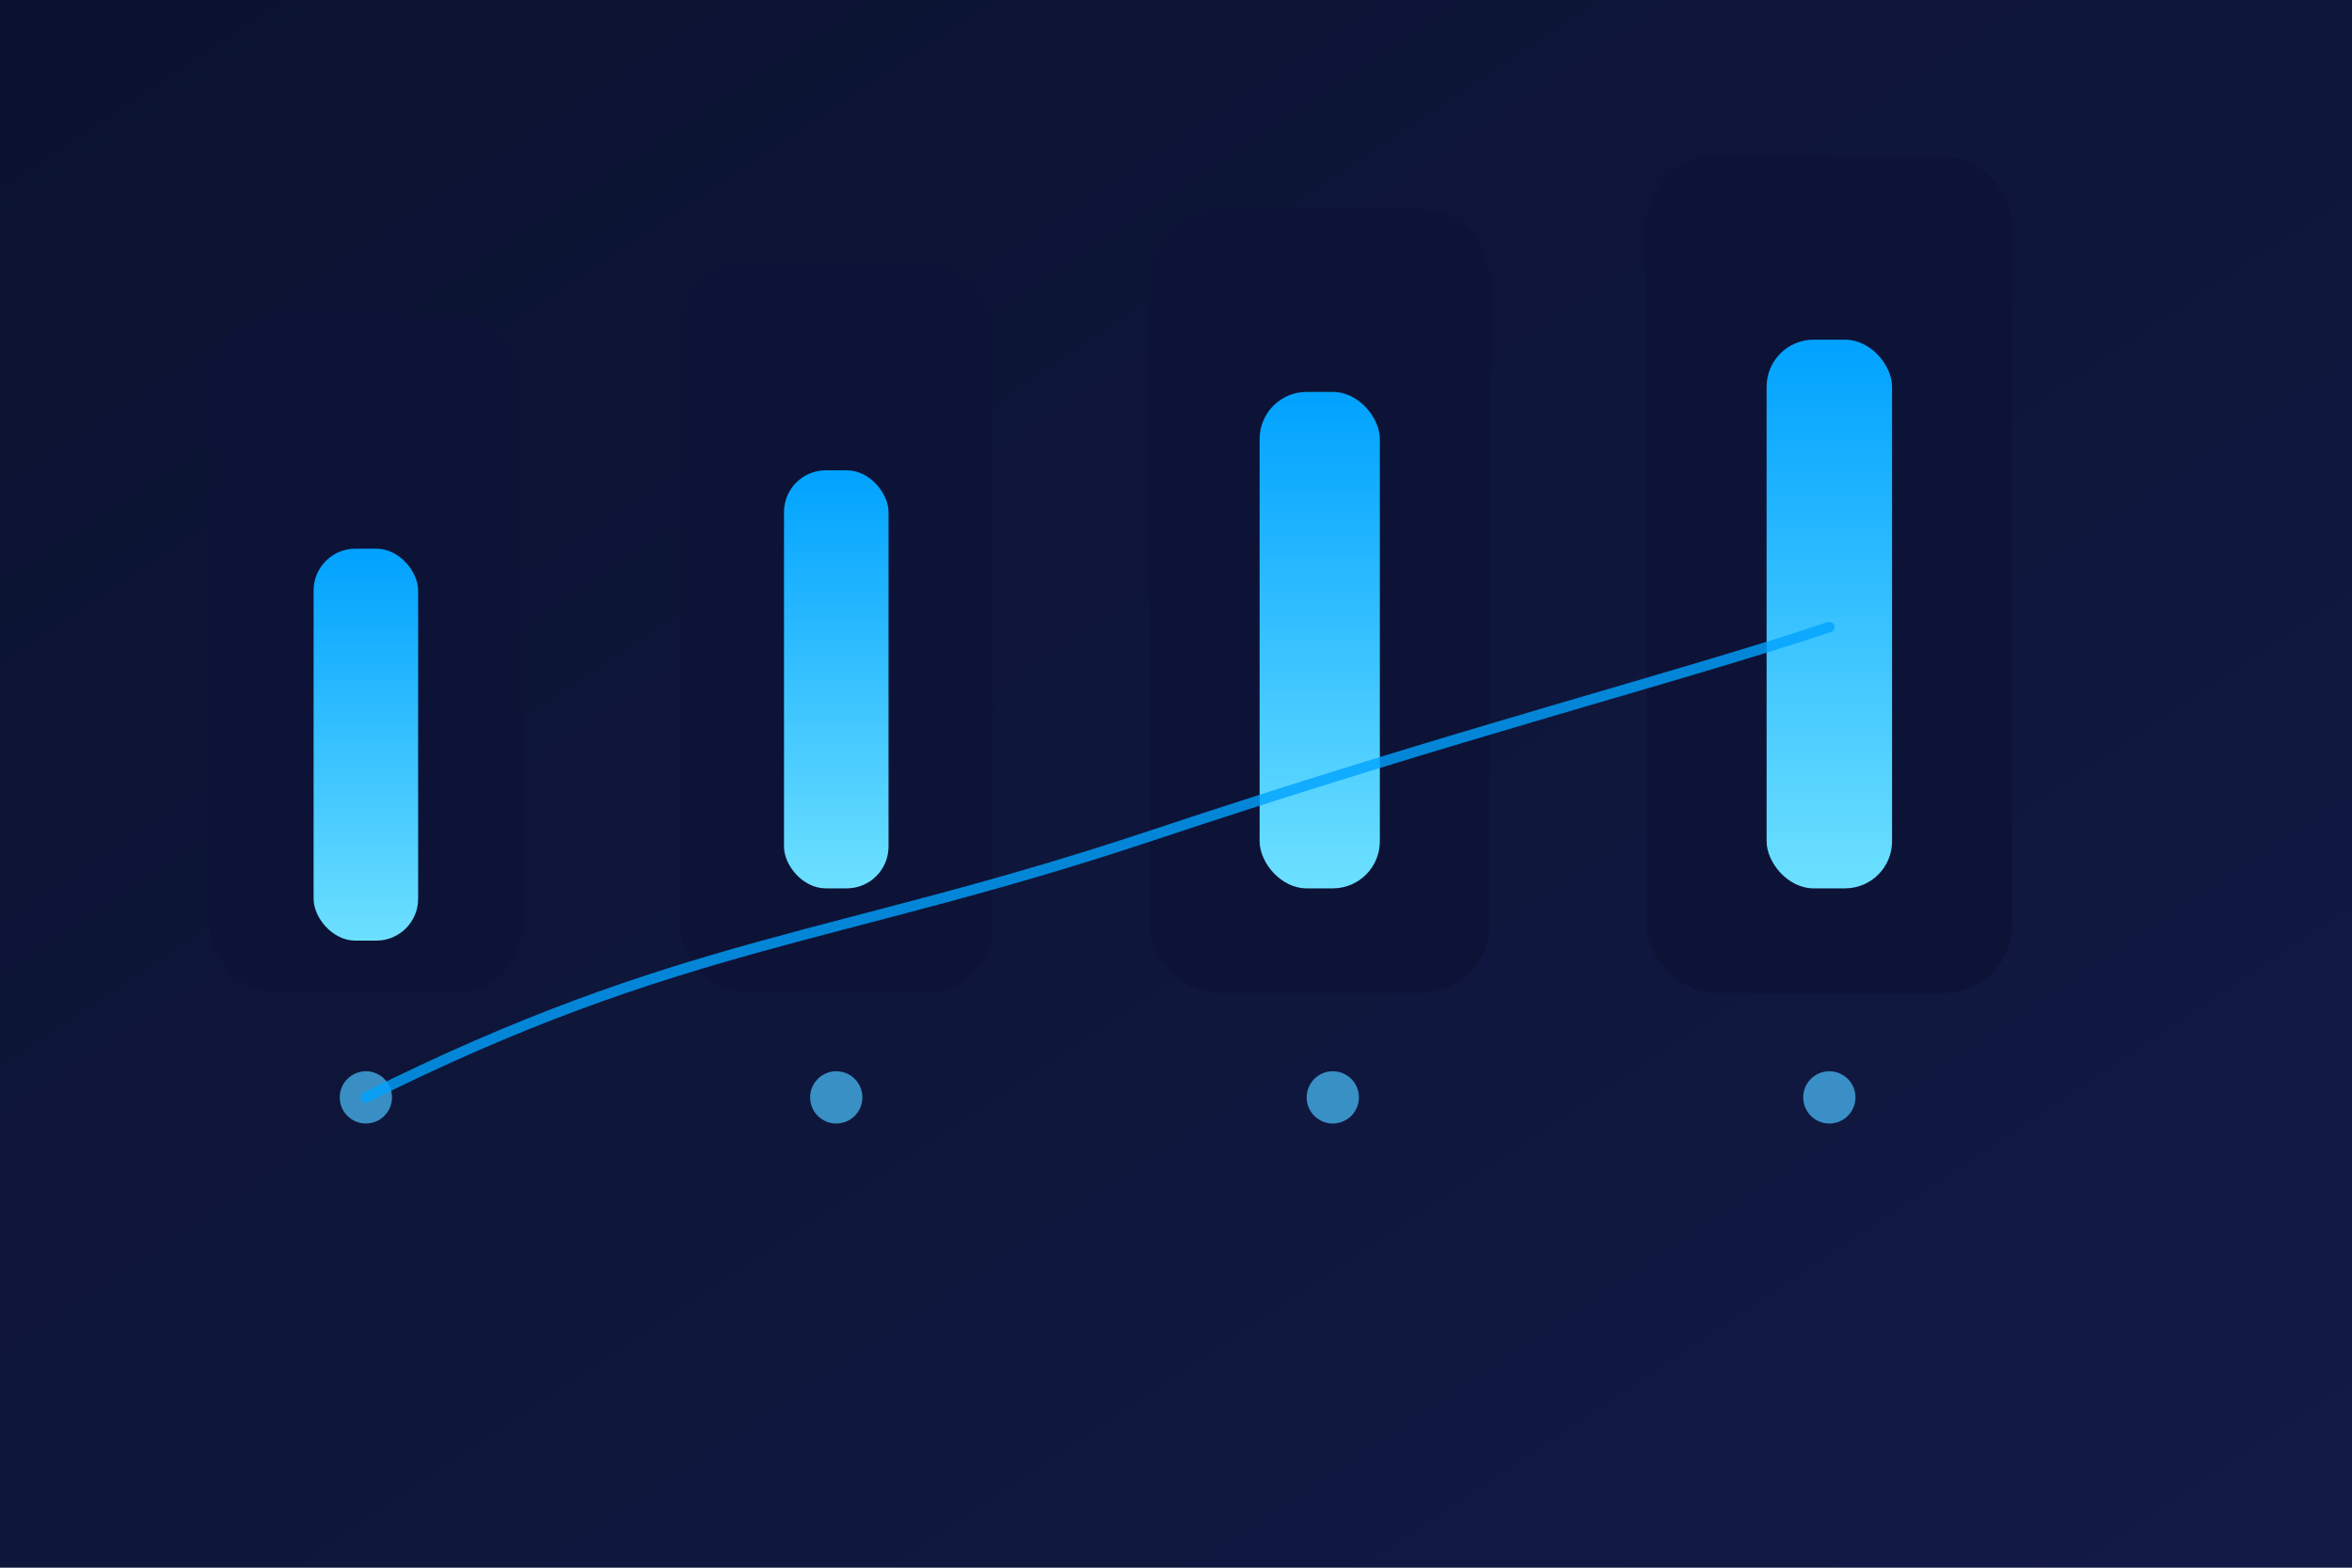 
              <svg xmlns="http://www.w3.org/2000/svg" viewBox="0 0 900 600">
                <defs>
                  <linearGradient id="bgHist" x1="0" y1="0" x2="1" y2="1">
                    <stop offset="0" stop-color="#0b1230"/>
                    <stop offset="1" stop-color="#121a46"/>
                  </linearGradient>
                  <linearGradient id="barHist" x1="0" y1="0" x2="0" y2="1">
                    <stop offset="0" stop-color="#00a2ff"/>
                    <stop offset="1" stop-color="#6de0ff"/>
                  </linearGradient>
                </defs>
                <rect width="900" height="600" fill="url(#bgHist)"/>
                <rect x="80" y="120" width="120" height="260" rx="26" fill="#0d1337"/>
                <rect x="120" y="210" width="40" height="150" rx="16" fill="url(#barHist)"/>
                <rect x="260" y="100" width="120" height="280" rx="26" fill="#0d1337"/>
                <rect x="300" y="180" width="40" height="160" rx="16" fill="url(#barHist)"/>
                <rect x="440" y="80" width="130" height="300" rx="26" fill="#0d1337"/>
                <rect x="482" y="150" width="46" height="190" rx="18" fill="url(#barHist)"/>
                <rect x="630" y="60" width="140" height="320" rx="26" fill="#0d1337"/>
                <rect x="676" y="130" width="48" height="210" rx="18" fill="url(#barHist)"/>
                <circle cx="140" cy="420" r="10" fill="#4cc3ff" opacity=".7"/>
                <circle cx="320" cy="420" r="10" fill="#4cc3ff" opacity=".7"/>
                <circle cx="510" cy="420" r="10" fill="#4cc3ff" opacity=".7"/>
                <circle cx="700" cy="420" r="10" fill="#4cc3ff" opacity=".7"/>
                <path d="M140 420 C 260 360 320 360 440 320 C 560 280 640 260 700 240" fill="none" stroke="#00a2ff" stroke-width="4" stroke-linecap="round" opacity=".8"/>
              </svg>